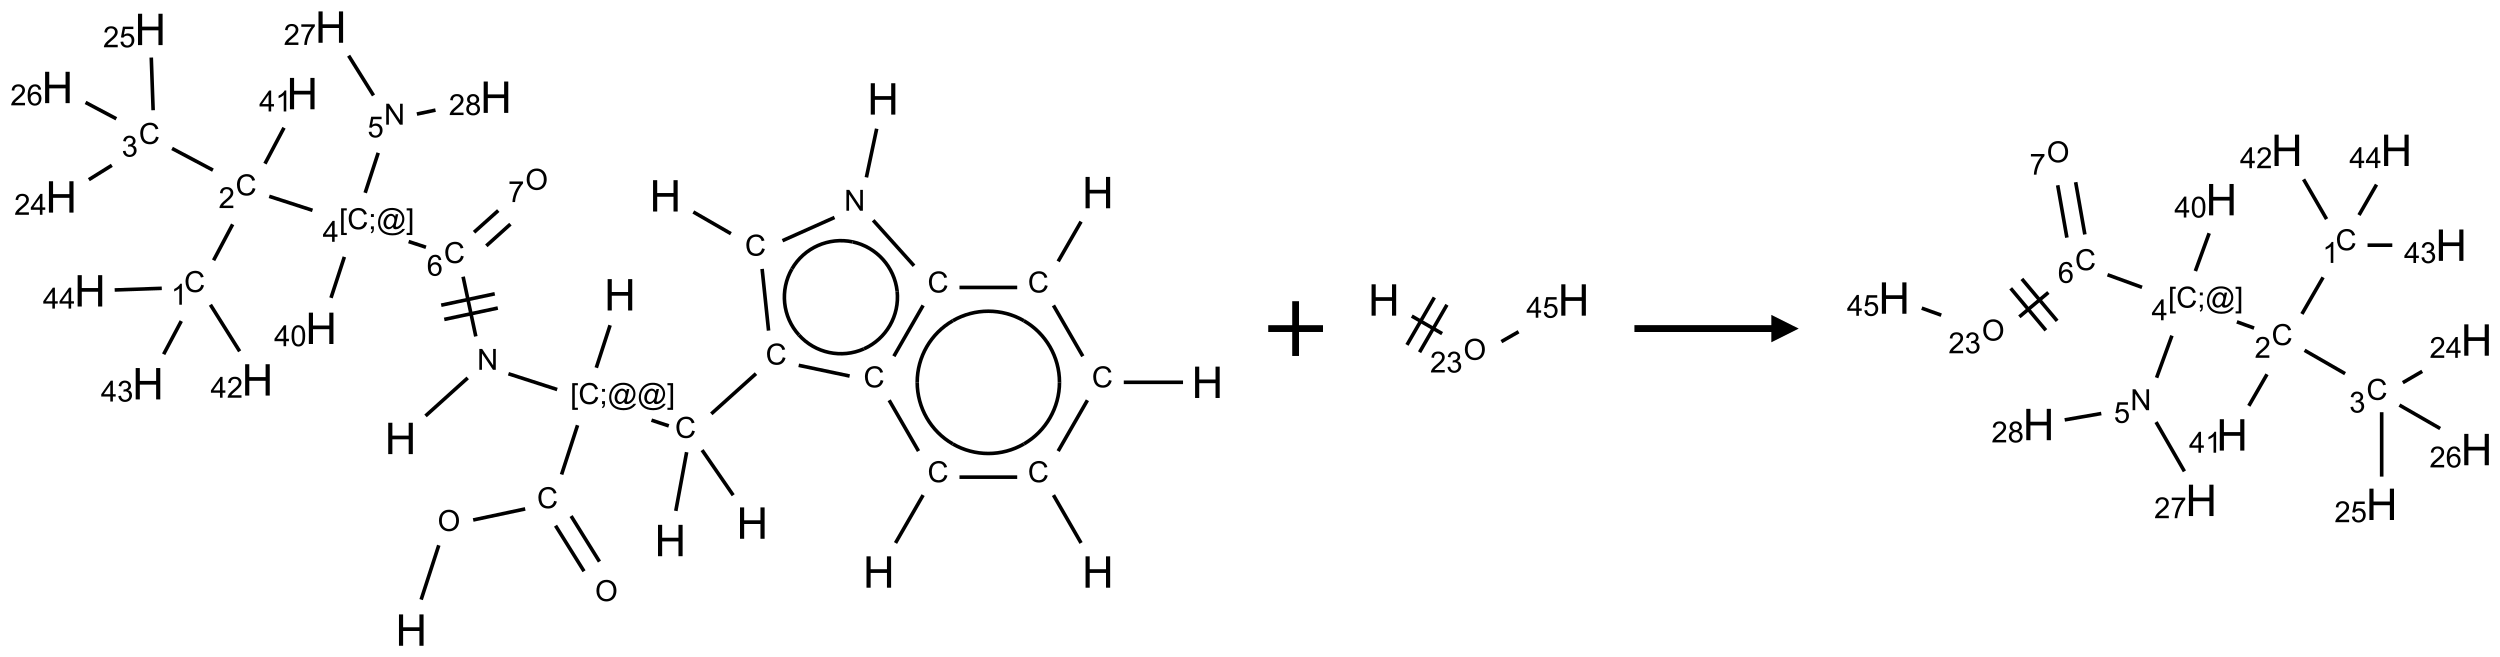 <?xml version="1.0" encoding="UTF-8"?>
<svg xmlns="http://www.w3.org/2000/svg" xmlns:xlink="http://www.w3.org/1999/xlink" width="913" height="240" viewBox="0 0 913 240">
<defs>
<g>
<g id="glyph-0-0">
<path d="M 2 0 L 2 -10 L 10 -10 L 10 0 Z M 2.25 -0.25 L 9.75 -0.25 L 9.75 -9.75 L 2.25 -9.75 Z M 2.25 -0.25 "/>
</g>
<g id="glyph-0-1">
<path d="M 1.281 0 L 1.281 -11.453 L 2.797 -11.453 L 2.797 -6.75 L 8.75 -6.75 L 8.75 -11.453 L 10.266 -11.453 L 10.266 0 L 8.75 0 L 8.75 -5.398 L 2.797 -5.398 L 2.797 0 Z M 1.281 0 "/>
</g>
<g id="glyph-1-0">
<path d="M 1.332 0 L 1.332 -6.668 L 6.668 -6.668 L 6.668 0 Z M 1.5 -0.168 L 6.5 -0.168 L 6.5 -6.5 L 1.5 -6.5 Z M 1.5 -0.168 "/>
</g>
<g id="glyph-1-1">
<path d="M 0.516 -3.719 C 0.516 -4.984 0.855 -5.977 1.535 -6.695 C 2.215 -7.414 3.094 -7.77 4.172 -7.77 C 4.875 -7.77 5.512 -7.602 6.078 -7.266 C 6.645 -6.93 7.074 -6.461 7.371 -5.855 C 7.668 -5.254 7.816 -4.57 7.816 -3.809 C 7.816 -3.035 7.66 -2.34 7.348 -1.73 C 7.035 -1.117 6.594 -0.656 6.02 -0.34 C 5.449 -0.027 4.828 0.129 4.168 0.129 C 3.449 0.129 2.805 -0.043 2.238 -0.391 C 1.672 -0.738 1.246 -1.211 0.953 -1.812 C 0.66 -2.414 0.516 -3.047 0.516 -3.719 Z M 1.559 -3.703 C 1.559 -2.781 1.805 -2.059 2.301 -1.527 C 2.793 -1 3.414 -0.734 4.16 -0.734 C 4.922 -0.734 5.547 -1 6.039 -1.535 C 6.531 -2.07 6.777 -2.828 6.777 -3.812 C 6.777 -4.434 6.672 -4.977 6.461 -5.441 C 6.25 -5.902 5.945 -6.262 5.539 -6.52 C 5.133 -6.773 4.68 -6.902 4.176 -6.902 C 3.461 -6.902 2.848 -6.656 2.332 -6.164 C 1.816 -5.672 1.559 -4.852 1.559 -3.703 Z M 1.559 -3.703 "/>
</g>
<g id="glyph-1-2">
<path d="M 6.27 -2.676 L 7.281 -2.422 C 7.07 -1.594 6.688 -0.961 6.137 -0.523 C 5.586 -0.086 4.914 0.129 4.121 0.129 C 3.297 0.129 2.629 -0.039 2.113 -0.371 C 1.598 -0.707 1.203 -1.191 0.934 -1.828 C 0.664 -2.465 0.531 -3.145 0.531 -3.875 C 0.531 -4.672 0.684 -5.363 0.988 -5.957 C 1.293 -6.547 1.723 -6.996 2.285 -7.305 C 2.844 -7.613 3.461 -7.766 4.137 -7.766 C 4.898 -7.766 5.543 -7.57 6.062 -7.184 C 6.582 -6.793 6.945 -6.246 7.152 -5.543 L 6.156 -5.309 C 5.98 -5.863 5.723 -6.266 5.387 -6.52 C 5.051 -6.773 4.625 -6.902 4.113 -6.902 C 3.527 -6.902 3.039 -6.762 2.645 -6.48 C 2.25 -6.199 1.973 -5.82 1.812 -5.348 C 1.652 -4.871 1.574 -4.383 1.574 -3.879 C 1.574 -3.23 1.668 -2.664 1.855 -2.18 C 2.047 -1.695 2.34 -1.332 2.738 -1.094 C 3.137 -0.855 3.57 -0.734 4.035 -0.734 C 4.602 -0.734 5.082 -0.898 5.473 -1.223 C 5.867 -1.551 6.133 -2.035 6.27 -2.676 Z M 6.27 -2.676 "/>
</g>
<g id="glyph-1-3">
<path d="M 0.723 2.121 L 0.723 -7.637 L 2.793 -7.637 L 2.793 -6.859 L 1.66 -6.859 L 1.66 1.344 L 2.793 1.344 L 2.793 2.121 Z M 0.723 2.121 "/>
</g>
<g id="glyph-1-4">
<path d="M 0.949 -4.465 L 0.949 -5.531 L 2.016 -5.531 L 2.016 -4.465 Z M 0.949 0 L 0.949 -1.066 L 2.016 -1.066 L 2.016 0 C 2.016 0.391 1.945 0.711 1.809 0.949 C 1.668 1.191 1.449 1.379 1.145 1.512 L 0.887 1.109 C 1.082 1.023 1.23 0.895 1.324 0.727 C 1.418 0.559 1.469 0.316 1.48 0 Z M 0.949 0 "/>
</g>
<g id="glyph-1-5">
<path d="M 6.047 -0.848 C 5.82 -0.59 5.57 -0.379 5.289 -0.223 C 5.008 -0.062 4.73 0.016 4.449 0.016 C 4.141 0.016 3.84 -0.074 3.547 -0.254 C 3.254 -0.434 3.02 -0.715 2.836 -1.09 C 2.652 -1.465 2.562 -1.875 2.562 -2.324 C 2.562 -2.875 2.703 -3.43 2.988 -3.98 C 3.27 -4.535 3.621 -4.953 4.043 -5.23 C 4.461 -5.508 4.871 -5.645 5.266 -5.645 C 5.566 -5.645 5.855 -5.566 6.129 -5.41 C 6.402 -5.25 6.641 -5.012 6.84 -4.688 L 7.016 -5.496 L 7.949 -5.496 L 7.199 -2 C 7.094 -1.516 7.043 -1.246 7.043 -1.191 C 7.043 -1.098 7.078 -1.02 7.148 -0.949 C 7.219 -0.883 7.305 -0.848 7.406 -0.848 C 7.59 -0.848 7.832 -0.953 8.129 -1.168 C 8.527 -1.445 8.84 -1.816 9.07 -2.285 C 9.301 -2.75 9.418 -3.234 9.418 -3.73 C 9.418 -4.309 9.27 -4.852 8.973 -5.355 C 8.676 -5.859 8.23 -6.262 7.645 -6.562 C 7.055 -6.863 6.406 -7.016 5.691 -7.016 C 4.879 -7.016 4.137 -6.824 3.465 -6.445 C 2.793 -6.066 2.273 -5.52 1.902 -4.809 C 1.535 -4.098 1.348 -3.34 1.348 -2.527 C 1.348 -1.676 1.535 -0.941 1.902 -0.328 C 2.273 0.285 2.809 0.742 3.508 1.035 C 4.207 1.328 4.984 1.473 5.832 1.473 C 6.742 1.473 7.504 1.32 8.121 1.016 C 8.734 0.711 9.195 0.34 9.5 -0.098 L 10.441 -0.098 C 10.266 0.266 9.961 0.637 9.531 1.016 C 9.102 1.395 8.59 1.695 7.996 1.914 C 7.402 2.133 6.688 2.246 5.848 2.246 C 5.078 2.246 4.367 2.145 3.715 1.949 C 3.066 1.75 2.512 1.453 2.051 1.055 C 1.594 0.656 1.25 0.199 1.016 -0.316 C 0.723 -0.973 0.578 -1.684 0.578 -2.441 C 0.578 -3.289 0.75 -4.098 1.098 -4.863 C 1.523 -5.805 2.125 -6.527 2.902 -7.027 C 3.684 -7.527 4.629 -7.777 5.738 -7.777 C 6.602 -7.777 7.375 -7.602 8.059 -7.246 C 8.746 -6.895 9.285 -6.371 9.684 -5.672 C 10.02 -5.07 10.188 -4.418 10.188 -3.715 C 10.188 -2.707 9.832 -1.812 9.125 -1.031 C 8.492 -0.328 7.801 0.02 7.051 0.02 C 6.812 0.02 6.617 -0.016 6.473 -0.09 C 6.324 -0.16 6.215 -0.266 6.145 -0.402 C 6.102 -0.488 6.066 -0.637 6.047 -0.848 Z M 3.527 -2.262 C 3.527 -1.785 3.641 -1.414 3.863 -1.152 C 4.09 -0.887 4.348 -0.754 4.641 -0.754 C 4.836 -0.754 5.039 -0.812 5.254 -0.93 C 5.469 -1.047 5.676 -1.219 5.871 -1.449 C 6.066 -1.676 6.23 -1.969 6.355 -2.32 C 6.48 -2.672 6.543 -3.027 6.543 -3.379 C 6.543 -3.852 6.426 -4.219 6.191 -4.48 C 5.957 -4.738 5.672 -4.871 5.332 -4.871 C 5.109 -4.871 4.902 -4.812 4.707 -4.699 C 4.512 -4.586 4.32 -4.406 4.137 -4.156 C 3.953 -3.906 3.805 -3.602 3.691 -3.246 C 3.582 -2.887 3.527 -2.559 3.527 -2.262 Z M 3.527 -2.262 "/>
</g>
<g id="glyph-1-6">
<path d="M 2.27 2.121 L 0.203 2.121 L 0.203 1.344 L 1.332 1.344 L 1.332 -6.859 L 0.203 -6.859 L 0.203 -7.637 L 2.27 -7.637 Z M 2.27 2.121 "/>
</g>
<g id="glyph-1-7">
<path d="M 0.812 0 L 0.812 -7.637 L 1.848 -7.637 L 5.859 -1.641 L 5.859 -7.637 L 6.828 -7.637 L 6.828 0 L 5.793 0 L 1.781 -6 L 1.781 0 Z M 0.812 0 "/>
</g>
<g id="glyph-1-8">
<path d="M 5.309 -5.766 L 4.375 -5.691 C 4.293 -6.059 4.172 -6.328 4.02 -6.496 C 3.766 -6.762 3.453 -6.895 3.082 -6.895 C 2.785 -6.895 2.523 -6.812 2.297 -6.645 C 2 -6.43 1.77 -6.117 1.598 -5.703 C 1.43 -5.289 1.34 -4.703 1.332 -3.938 C 1.559 -4.281 1.836 -4.535 2.16 -4.703 C 2.488 -4.871 2.828 -4.953 3.188 -4.953 C 3.812 -4.953 4.344 -4.723 4.785 -4.262 C 5.223 -3.801 5.441 -3.207 5.441 -2.48 C 5.441 -2 5.34 -1.555 5.133 -1.145 C 4.926 -0.73 4.641 -0.418 4.281 -0.199 C 3.922 0.02 3.512 0.129 3.051 0.129 C 2.27 0.129 1.633 -0.156 1.141 -0.73 C 0.648 -1.305 0.402 -2.254 0.402 -3.574 C 0.402 -5.051 0.672 -6.121 1.219 -6.793 C 1.695 -7.375 2.336 -7.668 3.141 -7.668 C 3.742 -7.668 4.234 -7.5 4.617 -7.16 C 5 -6.824 5.23 -6.359 5.309 -5.766 Z M 1.48 -2.473 C 1.48 -2.152 1.547 -1.844 1.684 -1.547 C 1.82 -1.25 2.016 -1.027 2.262 -0.871 C 2.508 -0.719 2.766 -0.641 3.035 -0.641 C 3.434 -0.641 3.773 -0.801 4.059 -1.121 C 4.344 -1.441 4.484 -1.875 4.484 -2.422 C 4.484 -2.949 4.344 -3.367 4.062 -3.668 C 3.781 -3.973 3.426 -4.125 3 -4.125 C 2.578 -4.125 2.219 -3.973 1.922 -3.668 C 1.625 -3.363 1.48 -2.969 1.48 -2.473 Z M 1.48 -2.473 "/>
</g>
<g id="glyph-1-9">
<path d="M 3.449 0 L 3.449 -1.828 L 0.137 -1.828 L 0.137 -2.688 L 3.621 -7.637 L 4.387 -7.637 L 4.387 -2.688 L 5.418 -2.688 L 5.418 -1.828 L 4.387 -1.828 L 4.387 0 Z M 3.449 -2.688 L 3.449 -6.129 L 1.059 -2.688 Z M 3.449 -2.688 "/>
</g>
<g id="glyph-1-10">
<path d="M 5.371 -0.902 L 5.371 0 L 0.324 0 C 0.316 -0.227 0.352 -0.441 0.434 -0.652 C 0.562 -0.996 0.766 -1.332 1.051 -1.668 C 1.332 -2 1.742 -2.387 2.277 -2.824 C 3.105 -3.504 3.668 -4.043 3.957 -4.441 C 4.25 -4.84 4.395 -5.215 4.395 -5.566 C 4.395 -5.938 4.262 -6.254 3.996 -6.508 C 3.73 -6.762 3.387 -6.891 2.957 -6.891 C 2.508 -6.891 2.145 -6.754 1.875 -6.484 C 1.605 -6.215 1.469 -5.84 1.465 -5.359 L 0.5 -5.457 C 0.566 -6.176 0.812 -6.727 1.246 -7.102 C 1.676 -7.477 2.254 -7.668 2.98 -7.668 C 3.711 -7.668 4.293 -7.465 4.719 -7.059 C 5.145 -6.652 5.359 -6.148 5.359 -5.547 C 5.359 -5.242 5.297 -4.941 5.172 -4.645 C 5.047 -4.352 4.84 -4.039 4.551 -3.715 C 4.262 -3.387 3.777 -2.938 3.105 -2.371 C 2.543 -1.898 2.18 -1.578 2.02 -1.41 C 1.859 -1.242 1.73 -1.07 1.625 -0.902 Z M 5.371 -0.902 "/>
</g>
<g id="glyph-1-11">
<path d="M 3.973 0 L 3.035 0 L 3.035 -5.973 C 2.809 -5.758 2.516 -5.543 2.148 -5.328 C 1.781 -5.113 1.453 -4.953 1.16 -4.844 L 1.16 -5.75 C 1.684 -5.996 2.145 -6.297 2.535 -6.645 C 2.93 -6.996 3.207 -7.336 3.371 -7.668 L 3.973 -7.668 Z M 3.973 0 "/>
</g>
<g id="glyph-1-12">
<path d="M 0.449 -2.016 L 1.387 -2.141 C 1.492 -1.609 1.676 -1.227 1.934 -0.992 C 2.191 -0.758 2.508 -0.641 2.879 -0.641 C 3.32 -0.641 3.695 -0.793 3.996 -1.098 C 4.301 -1.402 4.453 -1.781 4.453 -2.234 C 4.453 -2.664 4.312 -3.02 4.031 -3.301 C 3.75 -3.578 3.391 -3.719 2.957 -3.719 C 2.781 -3.719 2.562 -3.684 2.297 -3.613 L 2.402 -4.438 C 2.465 -4.43 2.516 -4.426 2.551 -4.426 C 2.949 -4.426 3.312 -4.531 3.629 -4.738 C 3.949 -4.949 4.109 -5.27 4.109 -5.703 C 4.109 -6.047 3.992 -6.332 3.762 -6.559 C 3.527 -6.785 3.227 -6.895 2.859 -6.895 C 2.496 -6.895 2.191 -6.781 1.949 -6.551 C 1.707 -6.324 1.547 -5.98 1.48 -5.52 L 0.543 -5.688 C 0.656 -6.316 0.918 -6.805 1.324 -7.148 C 1.73 -7.492 2.234 -7.668 2.84 -7.668 C 3.254 -7.668 3.641 -7.578 3.988 -7.398 C 4.34 -7.219 4.609 -6.977 4.793 -6.668 C 4.98 -6.359 5.074 -6.031 5.074 -5.684 C 5.074 -5.352 4.984 -5.051 4.809 -4.781 C 4.629 -4.512 4.367 -4.297 4.02 -4.137 C 4.473 -4.031 4.824 -3.816 5.074 -3.488 C 5.324 -3.16 5.449 -2.75 5.449 -2.254 C 5.449 -1.59 5.203 -1.023 4.719 -0.559 C 4.234 -0.098 3.617 0.137 2.875 0.137 C 2.203 0.137 1.648 -0.062 1.207 -0.465 C 0.762 -0.863 0.512 -1.379 0.449 -2.016 Z M 0.449 -2.016 "/>
</g>
<g id="glyph-1-13">
<path d="M 0.441 -2 L 1.426 -2.082 C 1.5 -1.605 1.668 -1.242 1.934 -1.004 C 2.199 -0.762 2.52 -0.641 2.895 -0.641 C 3.348 -0.641 3.73 -0.812 4.043 -1.152 C 4.355 -1.492 4.512 -1.941 4.512 -2.504 C 4.512 -3.039 4.359 -3.461 4.059 -3.77 C 3.758 -4.078 3.367 -4.234 2.879 -4.234 C 2.578 -4.234 2.305 -4.164 2.062 -4.027 C 1.82 -3.891 1.629 -3.715 1.488 -3.496 L 0.609 -3.609 L 1.348 -7.531 L 5.145 -7.531 L 5.145 -6.637 L 2.098 -6.637 L 1.688 -4.582 C 2.145 -4.902 2.625 -5.062 3.129 -5.062 C 3.797 -5.062 4.359 -4.832 4.816 -4.371 C 5.277 -3.91 5.504 -3.312 5.504 -2.59 C 5.504 -1.898 5.305 -1.301 4.902 -0.797 C 4.41 -0.18 3.742 0.129 2.895 0.129 C 2.199 0.129 1.633 -0.062 1.195 -0.453 C 0.758 -0.844 0.504 -1.359 0.441 -2 Z M 0.441 -2 "/>
</g>
<g id="glyph-1-14">
<path d="M 0.504 -6.637 L 0.504 -7.535 L 5.449 -7.535 L 5.449 -6.809 C 4.961 -6.289 4.48 -5.602 4.004 -4.746 C 3.527 -3.887 3.156 -3.004 2.895 -2.098 C 2.707 -1.461 2.59 -0.762 2.535 0 L 1.574 0 C 1.582 -0.602 1.703 -1.328 1.926 -2.176 C 2.152 -3.027 2.477 -3.848 2.898 -4.637 C 3.32 -5.426 3.77 -6.094 4.246 -6.637 Z M 0.504 -6.637 "/>
</g>
<g id="glyph-1-15">
<path d="M 1.887 -4.141 C 1.496 -4.281 1.207 -4.484 1.02 -4.75 C 0.832 -5.016 0.738 -5.328 0.738 -5.699 C 0.738 -6.254 0.938 -6.719 1.34 -7.098 C 1.738 -7.477 2.27 -7.668 2.934 -7.668 C 3.598 -7.668 4.137 -7.473 4.543 -7.086 C 4.949 -6.699 5.152 -6.227 5.152 -5.672 C 5.152 -5.316 5.059 -5.008 4.871 -4.746 C 4.688 -4.484 4.406 -4.281 4.027 -4.141 C 4.496 -3.988 4.852 -3.742 5.098 -3.402 C 5.34 -3.062 5.465 -2.656 5.465 -2.184 C 5.465 -1.531 5.234 -0.98 4.77 -0.535 C 4.309 -0.09 3.703 0.129 2.949 0.129 C 2.195 0.129 1.586 -0.094 1.125 -0.539 C 0.664 -0.984 0.434 -1.543 0.434 -2.207 C 0.434 -2.703 0.559 -3.121 0.809 -3.457 C 1.062 -3.793 1.422 -4.02 1.887 -4.141 Z M 1.699 -5.73 C 1.699 -5.367 1.812 -5.074 2.047 -4.844 C 2.281 -4.613 2.582 -4.5 2.953 -4.5 C 3.312 -4.5 3.609 -4.613 3.84 -4.84 C 4.07 -5.066 4.188 -5.348 4.188 -5.676 C 4.188 -6.02 4.07 -6.309 3.832 -6.543 C 3.594 -6.777 3.297 -6.895 2.941 -6.895 C 2.586 -6.895 2.289 -6.781 2.051 -6.551 C 1.816 -6.324 1.699 -6.047 1.699 -5.73 Z M 1.395 -2.203 C 1.395 -1.938 1.461 -1.676 1.586 -1.426 C 1.711 -1.176 1.902 -0.984 2.152 -0.848 C 2.402 -0.711 2.672 -0.641 2.957 -0.641 C 3.406 -0.641 3.777 -0.785 4.066 -1.074 C 4.359 -1.363 4.504 -1.727 4.504 -2.172 C 4.504 -2.625 4.355 -2.996 4.055 -3.293 C 3.754 -3.586 3.379 -3.734 2.926 -3.734 C 2.484 -3.734 2.121 -3.59 1.832 -3.297 C 1.543 -3.004 1.395 -2.641 1.395 -2.203 Z M 1.395 -2.203 "/>
</g>
<g id="glyph-1-16">
<path d="M 0.441 -3.766 C 0.441 -4.668 0.535 -5.395 0.723 -5.945 C 0.906 -6.496 1.184 -6.922 1.551 -7.219 C 1.918 -7.516 2.375 -7.668 2.934 -7.668 C 3.344 -7.668 3.703 -7.586 4.012 -7.418 C 4.32 -7.254 4.574 -7.016 4.777 -6.707 C 4.977 -6.395 5.137 -6.016 5.25 -5.57 C 5.363 -5.125 5.422 -4.523 5.422 -3.766 C 5.422 -2.871 5.328 -2.148 5.145 -1.598 C 4.961 -1.047 4.688 -0.621 4.32 -0.32 C 3.953 -0.02 3.492 0.129 2.934 0.129 C 2.195 0.129 1.617 -0.133 1.199 -0.66 C 0.695 -1.297 0.441 -2.332 0.441 -3.766 Z M 1.406 -3.766 C 1.406 -2.512 1.555 -1.68 1.848 -1.262 C 2.141 -0.848 2.5 -0.641 2.934 -0.641 C 3.363 -0.641 3.727 -0.848 4.02 -1.266 C 4.312 -1.684 4.457 -2.516 4.457 -3.766 C 4.457 -5.023 4.312 -5.859 4.02 -6.27 C 3.727 -6.684 3.359 -6.891 2.922 -6.891 C 2.492 -6.891 2.148 -6.707 1.891 -6.344 C 1.566 -5.879 1.406 -5.02 1.406 -3.766 Z M 1.406 -3.766 "/>
</g>
</g>
</defs>
<path fill="none" stroke-width="0.033" stroke-linecap="butt" stroke-linejoin="miter" stroke="rgb(0%, 0%, 0%)" stroke-opacity="1" stroke-miterlimit="10" d="M 3.321 5.227 L 3.482 4.731 " transform="matrix(40, 0, 0, 40, 20.963, 9.895)"/>
<path fill="none" stroke-width="0.033" stroke-linecap="butt" stroke-linejoin="miter" stroke="rgb(0%, 0%, 0%)" stroke-opacity="1" stroke-miterlimit="10" d="M 3.796 4.5 L 4.271 4.399 " transform="matrix(40, 0, 0, 40, 20.963, 9.895)"/>
<path fill="none" stroke-width="0.033" stroke-linecap="butt" stroke-linejoin="miter" stroke="rgb(0%, 0%, 0%)" stroke-opacity="1" stroke-miterlimit="10" d="M 4.548 4.552 L 4.808 4.968 " transform="matrix(40, 0, 0, 40, 20.963, 9.895)"/>
<path fill="none" stroke-width="0.033" stroke-linecap="butt" stroke-linejoin="miter" stroke="rgb(0%, 0%, 0%)" stroke-opacity="1" stroke-miterlimit="10" d="M 4.69 4.464 L 4.949 4.88 " transform="matrix(40, 0, 0, 40, 20.963, 9.895)"/>
<path fill="none" stroke-width="0.033" stroke-linecap="butt" stroke-linejoin="miter" stroke="rgb(0%, 0%, 0%)" stroke-opacity="1" stroke-miterlimit="10" d="M 4.603 4.085 L 4.749 3.635 " transform="matrix(40, 0, 0, 40, 20.963, 9.895)"/>
<path fill="none" stroke-width="0.033" stroke-linecap="butt" stroke-linejoin="miter" stroke="rgb(0%, 0%, 0%)" stroke-opacity="1" stroke-miterlimit="10" d="M 4.92 3.11 L 5.046 2.722 " transform="matrix(40, 0, 0, 40, 20.963, 9.895)"/>
<path fill="none" stroke-width="0.033" stroke-linecap="butt" stroke-linejoin="miter" stroke="rgb(0%, 0%, 0%)" stroke-opacity="1" stroke-miterlimit="10" d="M 4.563 3.309 L 4.118 3.165 " transform="matrix(40, 0, 0, 40, 20.963, 9.895)"/>
<path fill="none" stroke-width="0.033" stroke-linecap="butt" stroke-linejoin="miter" stroke="rgb(0%, 0%, 0%)" stroke-opacity="1" stroke-miterlimit="10" d="M 3.746 3.203 L 3.361 3.55 " transform="matrix(40, 0, 0, 40, 20.963, 9.895)"/>
<path fill="none" stroke-width="0.033" stroke-linecap="butt" stroke-linejoin="miter" stroke="rgb(0%, 0%, 0%)" stroke-opacity="1" stroke-miterlimit="10" d="M 3.82 2.824 L 3.704 2.279 " transform="matrix(40, 0, 0, 40, 20.963, 9.895)"/>
<path fill="none" stroke-width="0.033" stroke-linecap="butt" stroke-linejoin="miter" stroke="rgb(0%, 0%, 0%)" stroke-opacity="1" stroke-miterlimit="10" d="M 3.993 2.435 L 3.504 2.539 " transform="matrix(40, 0, 0, 40, 20.963, 9.895)"/>
<path fill="none" stroke-width="0.033" stroke-linecap="butt" stroke-linejoin="miter" stroke="rgb(0%, 0%, 0%)" stroke-opacity="1" stroke-miterlimit="10" d="M 4.021 2.565 L 3.532 2.669 " transform="matrix(40, 0, 0, 40, 20.963, 9.895)"/>
<path fill="none" stroke-width="0.033" stroke-linecap="butt" stroke-linejoin="miter" stroke="rgb(0%, 0%, 0%)" stroke-opacity="1" stroke-miterlimit="10" d="M 3.365 2.01 L 3.207 1.958 " transform="matrix(40, 0, 0, 40, 20.963, 9.895)"/>
<path fill="none" stroke-width="0.033" stroke-linecap="butt" stroke-linejoin="miter" stroke="rgb(0%, 0%, 0%)" stroke-opacity="1" stroke-miterlimit="10" d="M 2.329 1.673 L 1.934 1.545 " transform="matrix(40, 0, 0, 40, 20.963, 9.895)"/>
<path fill="none" stroke-width="0.033" stroke-linecap="butt" stroke-linejoin="miter" stroke="rgb(0%, 0%, 0%)" stroke-opacity="1" stroke-miterlimit="10" d="M 1.6 1.801 L 1.426 2.129 " transform="matrix(40, 0, 0, 40, 20.963, 9.895)"/>
<path fill="none" stroke-width="0.033" stroke-linecap="butt" stroke-linejoin="miter" stroke="rgb(0%, 0%, 0%)" stroke-opacity="1" stroke-miterlimit="10" d="M 1.397 2.535 L 1.664 2.96 " transform="matrix(40, 0, 0, 40, 20.963, 9.895)"/>
<path fill="none" stroke-width="0.033" stroke-linecap="butt" stroke-linejoin="miter" stroke="rgb(0%, 0%, 0%)" stroke-opacity="1" stroke-miterlimit="10" d="M 1.131 2.684 L 0.97 2.987 " transform="matrix(40, 0, 0, 40, 20.963, 9.895)"/>
<path fill="none" stroke-width="0.033" stroke-linecap="butt" stroke-linejoin="miter" stroke="rgb(0%, 0%, 0%)" stroke-opacity="1" stroke-miterlimit="10" d="M 0.953 2.385 L 0.523 2.4 " transform="matrix(40, 0, 0, 40, 20.963, 9.895)"/>
<path fill="none" stroke-width="0.033" stroke-linecap="butt" stroke-linejoin="miter" stroke="rgb(0%, 0%, 0%)" stroke-opacity="1" stroke-miterlimit="10" d="M 1.42 1.306 L 1.047 1.108 " transform="matrix(40, 0, 0, 40, 20.963, 9.895)"/>
<path fill="none" stroke-width="0.033" stroke-linecap="butt" stroke-linejoin="miter" stroke="rgb(0%, 0%, 0%)" stroke-opacity="1" stroke-miterlimit="10" d="M 0.497 1.262 L 0.287 1.393 " transform="matrix(40, 0, 0, 40, 20.963, 9.895)"/>
<path fill="none" stroke-width="0.033" stroke-linecap="butt" stroke-linejoin="miter" stroke="rgb(0%, 0%, 0%)" stroke-opacity="1" stroke-miterlimit="10" d="M 0.874 0.759 L 0.857 0.278 " transform="matrix(40, 0, 0, 40, 20.963, 9.895)"/>
<path fill="none" stroke-width="0.033" stroke-linecap="butt" stroke-linejoin="miter" stroke="rgb(0%, 0%, 0%)" stroke-opacity="1" stroke-miterlimit="10" d="M 0.538 0.837 L 0.257 0.688 " transform="matrix(40, 0, 0, 40, 20.963, 9.895)"/>
<path fill="none" stroke-width="0.033" stroke-linecap="butt" stroke-linejoin="miter" stroke="rgb(0%, 0%, 0%)" stroke-opacity="1" stroke-miterlimit="10" d="M 1.895 1.247 L 2.069 0.919 " transform="matrix(40, 0, 0, 40, 20.963, 9.895)"/>
<path fill="none" stroke-width="0.033" stroke-linecap="butt" stroke-linejoin="miter" stroke="rgb(0%, 0%, 0%)" stroke-opacity="1" stroke-miterlimit="10" d="M 2.81 1.513 L 2.929 1.148 " transform="matrix(40, 0, 0, 40, 20.963, 9.895)"/>
<path fill="none" stroke-width="0.033" stroke-linecap="butt" stroke-linejoin="miter" stroke="rgb(0%, 0%, 0%)" stroke-opacity="1" stroke-miterlimit="10" d="M 2.886 0.624 L 2.659 0.261 " transform="matrix(40, 0, 0, 40, 20.963, 9.895)"/>
<path fill="none" stroke-width="0.033" stroke-linecap="butt" stroke-linejoin="miter" stroke="rgb(0%, 0%, 0%)" stroke-opacity="1" stroke-miterlimit="10" d="M 3.282 0.794 L 3.452 0.758 " transform="matrix(40, 0, 0, 40, 20.963, 9.895)"/>
<path fill="none" stroke-width="0.033" stroke-linecap="butt" stroke-linejoin="miter" stroke="rgb(0%, 0%, 0%)" stroke-opacity="1" stroke-miterlimit="10" d="M 2.62 2.098 L 2.498 2.472 " transform="matrix(40, 0, 0, 40, 20.963, 9.895)"/>
<path fill="none" stroke-width="0.033" stroke-linecap="butt" stroke-linejoin="miter" stroke="rgb(0%, 0%, 0%)" stroke-opacity="1" stroke-miterlimit="10" d="M 3.916 1.997 L 4.136 1.799 " transform="matrix(40, 0, 0, 40, 20.963, 9.895)"/>
<path fill="none" stroke-width="0.033" stroke-linecap="butt" stroke-linejoin="miter" stroke="rgb(0%, 0%, 0%)" stroke-opacity="1" stroke-miterlimit="10" d="M 3.804 1.873 L 4.025 1.675 " transform="matrix(40, 0, 0, 40, 20.963, 9.895)"/>
<path fill="none" stroke-width="0.033" stroke-linecap="butt" stroke-linejoin="miter" stroke="rgb(0%, 0%, 0%)" stroke-opacity="1" stroke-miterlimit="10" d="M 5.424 3.589 L 5.582 3.641 " transform="matrix(40, 0, 0, 40, 20.963, 9.895)"/>
<path fill="none" stroke-width="0.033" stroke-linecap="butt" stroke-linejoin="miter" stroke="rgb(0%, 0%, 0%)" stroke-opacity="1" stroke-miterlimit="10" d="M 5.745 3.881 L 5.646 4.417 " transform="matrix(40, 0, 0, 40, 20.963, 9.895)"/>
<path fill="none" stroke-width="0.033" stroke-linecap="butt" stroke-linejoin="miter" stroke="rgb(0%, 0%, 0%)" stroke-opacity="1" stroke-miterlimit="10" d="M 5.886 3.862 L 6.17 4.274 " transform="matrix(40, 0, 0, 40, 20.963, 9.895)"/>
<path fill="none" stroke-width="0.033" stroke-linecap="butt" stroke-linejoin="miter" stroke="rgb(0%, 0%, 0%)" stroke-opacity="1" stroke-miterlimit="10" d="M 5.97 3.531 L 6.378 3.164 " transform="matrix(40, 0, 0, 40, 20.963, 9.895)"/>
<path fill="none" stroke-width="0.033" stroke-linecap="butt" stroke-linejoin="miter" stroke="rgb(0%, 0%, 0%)" stroke-opacity="1" stroke-miterlimit="10" d="M 6.493 2.771 L 6.434 2.208 " transform="matrix(40, 0, 0, 40, 20.963, 9.895)"/>
<path fill="none" stroke-width="0.033" stroke-linecap="butt" stroke-linejoin="miter" stroke="rgb(0%, 0%, 0%)" stroke-opacity="1" stroke-miterlimit="10" d="M 6.149 1.886 L 5.806 1.688 " transform="matrix(40, 0, 0, 40, 20.963, 9.895)"/>
<path fill="none" stroke-width="0.033" stroke-linecap="butt" stroke-linejoin="miter" stroke="rgb(0%, 0%, 0%)" stroke-opacity="1" stroke-miterlimit="10" d="M 6.62 1.95 L 7.095 1.738 " transform="matrix(40, 0, 0, 40, 20.963, 9.895)"/>
<path fill="none" stroke-width="0.033" stroke-linecap="butt" stroke-linejoin="miter" stroke="rgb(0%, 0%, 0%)" stroke-opacity="1" stroke-miterlimit="10" d="M 7.386 1.372 L 7.48 0.928 " transform="matrix(40, 0, 0, 40, 20.963, 9.895)"/>
<path fill="none" stroke-width="0.033" stroke-linecap="butt" stroke-linejoin="miter" stroke="rgb(0%, 0%, 0%)" stroke-opacity="1" stroke-miterlimit="10" d="M 7.448 1.764 L 7.821 2.179 " transform="matrix(40, 0, 0, 40, 20.963, 9.895)"/>
<path fill="none" stroke-width="0.033" stroke-linecap="butt" stroke-linejoin="miter" stroke="rgb(0%, 0%, 0%)" stroke-opacity="1" stroke-miterlimit="10" d="M 8.236 2.377 L 8.763 2.377 " transform="matrix(40, 0, 0, 40, 20.963, 9.895)"/>
<path fill="none" stroke-width="0.033" stroke-linecap="butt" stroke-linejoin="miter" stroke="rgb(0%, 0%, 0%)" stroke-opacity="1" stroke-miterlimit="10" d="M 9.137 2.139 L 9.346 1.776 " transform="matrix(40, 0, 0, 40, 20.963, 9.895)"/>
<path fill="none" stroke-width="0.033" stroke-linecap="butt" stroke-linejoin="miter" stroke="rgb(0%, 0%, 0%)" stroke-opacity="1" stroke-miterlimit="10" d="M 9.094 2.541 L 9.362 3.005 " transform="matrix(40, 0, 0, 40, 20.963, 9.895)"/>
<path fill="none" stroke-width="0.033" stroke-linecap="butt" stroke-linejoin="miter" stroke="rgb(0%, 0%, 0%)" stroke-opacity="1" stroke-miterlimit="10" d="M 9.736 3.243 L 10.277 3.243 " transform="matrix(40, 0, 0, 40, 20.963, 9.895)"/>
<path fill="none" stroke-width="0.033" stroke-linecap="butt" stroke-linejoin="miter" stroke="rgb(0%, 0%, 0%)" stroke-opacity="1" stroke-miterlimit="10" d="M 9.404 3.407 L 9.137 3.871 " transform="matrix(40, 0, 0, 40, 20.963, 9.895)"/>
<path fill="none" stroke-width="0.033" stroke-linecap="butt" stroke-linejoin="miter" stroke="rgb(0%, 0%, 0%)" stroke-opacity="1" stroke-miterlimit="10" d="M 9.094 4.273 L 9.346 4.71 " transform="matrix(40, 0, 0, 40, 20.963, 9.895)"/>
<path fill="none" stroke-width="0.033" stroke-linecap="butt" stroke-linejoin="miter" stroke="rgb(0%, 0%, 0%)" stroke-opacity="1" stroke-miterlimit="10" d="M 8.763 4.109 L 8.236 4.109 " transform="matrix(40, 0, 0, 40, 20.963, 9.895)"/>
<path fill="none" stroke-width="0.033" stroke-linecap="butt" stroke-linejoin="miter" stroke="rgb(0%, 0%, 0%)" stroke-opacity="1" stroke-miterlimit="10" d="M 7.904 4.273 L 7.652 4.71 " transform="matrix(40, 0, 0, 40, 20.963, 9.895)"/>
<path fill="none" stroke-width="0.033" stroke-linecap="butt" stroke-linejoin="miter" stroke="rgb(0%, 0%, 0%)" stroke-opacity="1" stroke-miterlimit="10" d="M 7.862 3.871 L 7.594 3.407 " transform="matrix(40, 0, 0, 40, 20.963, 9.895)"/>
<path fill="none" stroke-width="0.033" stroke-linecap="butt" stroke-linejoin="miter" stroke="rgb(0%, 0%, 0%)" stroke-opacity="1" stroke-miterlimit="10" d="M 7.233 3.186 L 6.768 3.088 " transform="matrix(40, 0, 0, 40, 20.963, 9.895)"/>
<path fill="none" stroke-width="0.033" stroke-linecap="butt" stroke-linejoin="miter" stroke="rgb(0%, 0%, 0%)" stroke-opacity="1" stroke-miterlimit="10" d="M 7.637 3.005 L 7.904 2.541 " transform="matrix(40, 0, 0, 40, 20.963, 9.895)"/>
<path fill="none" stroke-width="0.033" stroke-linecap="butt" stroke-linejoin="miter" stroke="rgb(0%, 0%, 0%)" stroke-opacity="1" stroke-miterlimit="10" d="M 6.77 2.811 C 6.62 2.645 6.595 2.402 6.706 2.208 " transform="matrix(40, 0, 0, 40, 20.963, 9.895)"/>
<path fill="none" stroke-width="0.033" stroke-linecap="butt" stroke-linejoin="miter" stroke="rgb(0%, 0%, 0%)" stroke-opacity="1" stroke-miterlimit="10" d="M 7.363 2.938 C 7.159 3.028 6.919 2.978 6.77 2.811 " transform="matrix(40, 0, 0, 40, 20.963, 9.895)"/>
<path fill="none" stroke-width="0.033" stroke-linecap="butt" stroke-linejoin="miter" stroke="rgb(0%, 0%, 0%)" stroke-opacity="1" stroke-miterlimit="10" d="M 7.667 2.412 C 7.69 2.634 7.568 2.847 7.363 2.938 " transform="matrix(40, 0, 0, 40, 20.963, 9.895)"/>
<path fill="none" stroke-width="0.033" stroke-linecap="butt" stroke-linejoin="miter" stroke="rgb(0%, 0%, 0%)" stroke-opacity="1" stroke-miterlimit="10" d="M 7.261 1.961 C 7.479 2.008 7.643 2.19 7.667 2.412 " transform="matrix(40, 0, 0, 40, 20.963, 9.895)"/>
<path fill="none" stroke-width="0.033" stroke-linecap="butt" stroke-linejoin="miter" stroke="rgb(0%, 0%, 0%)" stroke-opacity="1" stroke-miterlimit="10" d="M 6.706 2.208 C 6.818 2.014 7.042 1.915 7.261 1.961 " transform="matrix(40, 0, 0, 40, 20.963, 9.895)"/>
<path fill="none" stroke-width="0.033" stroke-linecap="butt" stroke-linejoin="miter" stroke="rgb(0%, 0%, 0%)" stroke-opacity="1" stroke-miterlimit="10" d="M 8.175 2.681 C 8.376 2.565 8.623 2.565 8.824 2.681 " transform="matrix(40, 0, 0, 40, 20.963, 9.895)"/>
<path fill="none" stroke-width="0.033" stroke-linecap="butt" stroke-linejoin="miter" stroke="rgb(0%, 0%, 0%)" stroke-opacity="1" stroke-miterlimit="10" d="M 7.85 3.243 C 7.85 3.011 7.974 2.797 8.175 2.681 " transform="matrix(40, 0, 0, 40, 20.963, 9.895)"/>
<path fill="none" stroke-width="0.033" stroke-linecap="butt" stroke-linejoin="miter" stroke="rgb(0%, 0%, 0%)" stroke-opacity="1" stroke-miterlimit="10" d="M 8.175 3.806 C 7.974 3.69 7.85 3.475 7.85 3.243 " transform="matrix(40, 0, 0, 40, 20.963, 9.895)"/>
<path fill="none" stroke-width="0.033" stroke-linecap="butt" stroke-linejoin="miter" stroke="rgb(0%, 0%, 0%)" stroke-opacity="1" stroke-miterlimit="10" d="M 8.824 3.806 C 8.623 3.922 8.376 3.922 8.175 3.806 " transform="matrix(40, 0, 0, 40, 20.963, 9.895)"/>
<path fill="none" stroke-width="0.033" stroke-linecap="butt" stroke-linejoin="miter" stroke="rgb(0%, 0%, 0%)" stroke-opacity="1" stroke-miterlimit="10" d="M 9.149 3.243 C 9.149 3.475 9.025 3.69 8.824 3.806 " transform="matrix(40, 0, 0, 40, 20.963, 9.895)"/>
<path fill="none" stroke-width="0.033" stroke-linecap="butt" stroke-linejoin="miter" stroke="rgb(0%, 0%, 0%)" stroke-opacity="1" stroke-miterlimit="10" d="M 8.824 2.681 C 9.025 2.797 9.149 3.011 9.149 3.243 " transform="matrix(40, 0, 0, 40, 20.963, 9.895)"/>
<g fill="rgb(0%, 0%, 0%)" fill-opacity="1">
<use xlink:href="#glyph-0-1" x="144.422" y="235.836"/>
</g>
<g fill="rgb(0%, 0%, 0%)" fill-opacity="1">
<use xlink:href="#glyph-1-1" x="159.801" y="193.914"/>
</g>
<g fill="rgb(0%, 0%, 0%)" fill-opacity="1">
<use xlink:href="#glyph-1-2" x="196.09" y="185.594"/>
</g>
<g fill="rgb(0%, 0%, 0%)" fill-opacity="1">
<use xlink:href="#glyph-1-1" x="217.301" y="219.52"/>
</g>
<g fill="rgb(0%, 0%, 0%)" fill-opacity="1">
<use xlink:href="#glyph-1-3" x="208.254" y="147.559"/>
<use xlink:href="#glyph-1-2" x="211.217" y="147.559"/>
<use xlink:href="#glyph-1-4" x="218.921" y="147.559"/>
<use xlink:href="#glyph-1-5" x="221.884" y="147.559"/>
<use xlink:href="#glyph-1-5" x="232.712" y="147.559"/>
<use xlink:href="#glyph-1-6" x="243.54" y="147.559"/>
</g>
<g fill="rgb(0%, 0%, 0%)" fill-opacity="1">
<use xlink:href="#glyph-0-1" x="220.629" y="113.391"/>
</g>
<g fill="rgb(0%, 0%, 0%)" fill-opacity="1">
<use xlink:href="#glyph-1-7" x="174.234" y="135.059"/>
</g>
<g fill="rgb(0%, 0%, 0%)" fill-opacity="1">
<use xlink:href="#glyph-0-1" x="140.5" y="165.84"/>
</g>
<g fill="rgb(0%, 0%, 0%)" fill-opacity="1">
<use xlink:href="#glyph-1-2" x="162.09" y="96.062"/>
</g>
<g fill="rgb(0%, 0%, 0%)" fill-opacity="1">
<use xlink:href="#glyph-1-8" x="155.844" y="100.699"/>
</g>
<g fill="rgb(0%, 0%, 0%)" fill-opacity="1">
<use xlink:href="#glyph-1-3" x="123.852" y="83.711"/>
<use xlink:href="#glyph-1-2" x="126.815" y="83.711"/>
<use xlink:href="#glyph-1-4" x="134.518" y="83.711"/>
<use xlink:href="#glyph-1-5" x="137.482" y="83.711"/>
<use xlink:href="#glyph-1-6" x="148.31" y="83.711"/>
</g>
<g fill="rgb(0%, 0%, 0%)" fill-opacity="1">
<use xlink:href="#glyph-1-9" x="117.828" y="88.309"/>
</g>
<g fill="rgb(0%, 0%, 0%)" fill-opacity="1">
<use xlink:href="#glyph-1-2" x="86.008" y="71.344"/>
</g>
<g fill="rgb(0%, 0%, 0%)" fill-opacity="1">
<use xlink:href="#glyph-1-10" x="79.836" y="75.98"/>
</g>
<g fill="rgb(0%, 0%, 0%)" fill-opacity="1">
<use xlink:href="#glyph-1-2" x="67.227" y="106.66"/>
</g>
<g fill="rgb(0%, 0%, 0%)" fill-opacity="1">
<use xlink:href="#glyph-1-11" x="62.449" y="111.297"/>
</g>
<g fill="rgb(0%, 0%, 0%)" fill-opacity="1">
<use xlink:href="#glyph-0-1" x="88.246" y="144.465"/>
</g>
<g fill="rgb(0%, 0%, 0%)" fill-opacity="1">
<use xlink:href="#glyph-1-9" x="76.891" y="145.258"/>
<use xlink:href="#glyph-1-10" x="82.823" y="145.258"/>
</g>
<g fill="rgb(0%, 0%, 0%)" fill-opacity="1">
<use xlink:href="#glyph-0-1" x="48.27" y="145.863"/>
</g>
<g fill="rgb(0%, 0%, 0%)" fill-opacity="1">
<use xlink:href="#glyph-1-9" x="36.836" y="146.652"/>
<use xlink:href="#glyph-1-12" x="42.768" y="146.652"/>
</g>
<g fill="rgb(0%, 0%, 0%)" fill-opacity="1">
<use xlink:href="#glyph-0-1" x="27.07" y="111.941"/>
</g>
<g fill="rgb(0%, 0%, 0%)" fill-opacity="1">
<use xlink:href="#glyph-1-9" x="15.668" y="112.699"/>
<use xlink:href="#glyph-1-9" x="21.6" y="112.699"/>
</g>
<g fill="rgb(0%, 0%, 0%)" fill-opacity="1">
<use xlink:href="#glyph-1-2" x="50.688" y="52.562"/>
</g>
<g fill="rgb(0%, 0%, 0%)" fill-opacity="1">
<use xlink:href="#glyph-1-12" x="44.438" y="57.199"/>
</g>
<g fill="rgb(0%, 0%, 0%)" fill-opacity="1">
<use xlink:href="#glyph-0-1" x="16.586" y="77.645"/>
</g>
<g fill="rgb(0%, 0%, 0%)" fill-opacity="1">
<use xlink:href="#glyph-1-10" x="5.184" y="78.438"/>
<use xlink:href="#glyph-1-9" x="11.116" y="78.438"/>
</g>
<g fill="rgb(0%, 0%, 0%)" fill-opacity="1">
<use xlink:href="#glyph-0-1" x="49.113" y="16.473"/>
</g>
<g fill="rgb(0%, 0%, 0%)" fill-opacity="1">
<use xlink:href="#glyph-1-10" x="37.621" y="17.262"/>
<use xlink:href="#glyph-1-13" x="43.553" y="17.262"/>
</g>
<g fill="rgb(0%, 0%, 0%)" fill-opacity="1">
<use xlink:href="#glyph-0-1" x="15.191" y="37.668"/>
</g>
<g fill="rgb(0%, 0%, 0%)" fill-opacity="1">
<use xlink:href="#glyph-1-10" x="3.762" y="38.461"/>
<use xlink:href="#glyph-1-8" x="9.694" y="38.461"/>
</g>
<g fill="rgb(0%, 0%, 0%)" fill-opacity="1">
<use xlink:href="#glyph-0-1" x="104.605" y="39.906"/>
</g>
<g fill="rgb(0%, 0%, 0%)" fill-opacity="1">
<use xlink:href="#glyph-1-9" x="94.645" y="40.699"/>
<use xlink:href="#glyph-1-11" x="100.577" y="40.699"/>
</g>
<g fill="rgb(0%, 0%, 0%)" fill-opacity="1">
<use xlink:href="#glyph-1-7" x="140.238" y="45.527"/>
</g>
<g fill="rgb(0%, 0%, 0%)" fill-opacity="1">
<use xlink:href="#glyph-1-13" x="134.207" y="50.164"/>
</g>
<g fill="rgb(0%, 0%, 0%)" fill-opacity="1">
<use xlink:href="#glyph-0-1" x="115.031" y="15.621"/>
</g>
<g fill="rgb(0%, 0%, 0%)" fill-opacity="1">
<use xlink:href="#glyph-1-10" x="103.602" y="16.414"/>
<use xlink:href="#glyph-1-14" x="109.534" y="16.414"/>
</g>
<g fill="rgb(0%, 0%, 0%)" fill-opacity="1">
<use xlink:href="#glyph-0-1" x="175.355" y="41.227"/>
</g>
<g fill="rgb(0%, 0%, 0%)" fill-opacity="1">
<use xlink:href="#glyph-1-10" x="163.906" y="42.02"/>
<use xlink:href="#glyph-1-15" x="169.839" y="42.02"/>
</g>
<g fill="rgb(0%, 0%, 0%)" fill-opacity="1">
<use xlink:href="#glyph-0-1" x="111.508" y="125.629"/>
</g>
<g fill="rgb(0%, 0%, 0%)" fill-opacity="1">
<use xlink:href="#glyph-1-9" x="100.102" y="126.422"/>
<use xlink:href="#glyph-1-16" x="106.034" y="126.422"/>
</g>
<g fill="rgb(0%, 0%, 0%)" fill-opacity="1">
<use xlink:href="#glyph-1-1" x="191.832" y="69.305"/>
</g>
<g fill="rgb(0%, 0%, 0%)" fill-opacity="1">
<use xlink:href="#glyph-1-14" x="185.562" y="73.805"/>
</g>
<g fill="rgb(0%, 0%, 0%)" fill-opacity="1">
<use xlink:href="#glyph-1-2" x="246.492" y="159.91"/>
</g>
<g fill="rgb(0%, 0%, 0%)" fill-opacity="1">
<use xlink:href="#glyph-0-1" x="239.023" y="203.125"/>
</g>
<g fill="rgb(0%, 0%, 0%)" fill-opacity="1">
<use xlink:href="#glyph-0-1" x="268.969" y="196.758"/>
</g>
<g fill="rgb(0%, 0%, 0%)" fill-opacity="1">
<use xlink:href="#glyph-1-2" x="279.594" y="133.145"/>
</g>
<g fill="rgb(0%, 0%, 0%)" fill-opacity="1">
<use xlink:href="#glyph-1-2" x="272.035" y="93.367"/>
</g>
<g fill="rgb(0%, 0%, 0%)" fill-opacity="1">
<use xlink:href="#glyph-0-1" x="237.215" y="77.25"/>
</g>
<g fill="rgb(0%, 0%, 0%)" fill-opacity="1">
<use xlink:href="#glyph-1-7" x="308.297" y="76.965"/>
</g>
<g fill="rgb(0%, 0%, 0%)" fill-opacity="1">
<use xlink:href="#glyph-0-1" x="316.715" y="41.852"/>
</g>
<g fill="rgb(0%, 0%, 0%)" fill-opacity="1">
<use xlink:href="#glyph-1-2" x="338.719" y="106.82"/>
</g>
<g fill="rgb(0%, 0%, 0%)" fill-opacity="1">
<use xlink:href="#glyph-1-2" x="375.344" y="106.82"/>
</g>
<g fill="rgb(0%, 0%, 0%)" fill-opacity="1">
<use xlink:href="#glyph-0-1" x="395.164" y="76.062"/>
</g>
<g fill="rgb(0%, 0%, 0%)" fill-opacity="1">
<use xlink:href="#glyph-1-2" x="398.719" y="141.461"/>
</g>
<g fill="rgb(0%, 0%, 0%)" fill-opacity="1">
<use xlink:href="#glyph-0-1" x="435.164" y="145.344"/>
</g>
<g fill="rgb(0%, 0%, 0%)" fill-opacity="1">
<use xlink:href="#glyph-1-2" x="375.344" y="176.105"/>
</g>
<g fill="rgb(0%, 0%, 0%)" fill-opacity="1">
<use xlink:href="#glyph-0-1" x="395.164" y="214.629"/>
</g>
<g fill="rgb(0%, 0%, 0%)" fill-opacity="1">
<use xlink:href="#glyph-1-2" x="338.719" y="176.105"/>
</g>
<g fill="rgb(0%, 0%, 0%)" fill-opacity="1">
<use xlink:href="#glyph-0-1" x="315.164" y="214.629"/>
</g>
<g fill="rgb(0%, 0%, 0%)" fill-opacity="1">
<use xlink:href="#glyph-1-2" x="315.344" y="141.461"/>
</g>
<path fill="none" stroke-width="0.062" stroke-linecap="butt" stroke-linejoin="miter" stroke="rgb(0%, 0%, 0%)" stroke-opacity="1" stroke-miterlimit="10" d="M 0 0 L 0.5 0 M 0.25 -0.25 L 0.25 0.25 " transform="matrix(40, 0, 0, 40, 463.158, 120)"/>
<path fill="none" stroke-width="0.033" stroke-linecap="butt" stroke-linejoin="miter" stroke="rgb(0%, 0%, 0%)" stroke-opacity="1" stroke-miterlimit="10" d="M 0.255 0.147 L 0.532 0.307 " transform="matrix(40, 0, 0, 40, 505.385, 109.555)"/>
<path fill="none" stroke-width="0.033" stroke-linecap="butt" stroke-linejoin="miter" stroke="rgb(0%, 0%, 0%)" stroke-opacity="1" stroke-miterlimit="10" d="M 0.326 0.477 L 0.576 0.044 " transform="matrix(40, 0, 0, 40, 505.385, 109.555)"/>
<path fill="none" stroke-width="0.033" stroke-linecap="butt" stroke-linejoin="miter" stroke="rgb(0%, 0%, 0%)" stroke-opacity="1" stroke-miterlimit="10" d="M 0.211 0.41 L 0.461 -0.023 " transform="matrix(40, 0, 0, 40, 505.385, 109.555)"/>
<path fill="none" stroke-width="0.033" stroke-linecap="butt" stroke-linejoin="miter" stroke="rgb(0%, 0%, 0%)" stroke-opacity="1" stroke-miterlimit="10" d="M 1.073 0.38 L 1.23 0.29 " transform="matrix(40, 0, 0, 40, 505.385, 109.555)"/>
<g fill="rgb(0%, 0%, 0%)" fill-opacity="1">
<use xlink:href="#glyph-0-1" x="499.613" y="115.281"/>
</g>
<g fill="rgb(0%, 0%, 0%)" fill-opacity="1">
<use xlink:href="#glyph-1-1" x="534.449" y="131.402"/>
</g>
<g fill="rgb(0%, 0%, 0%)" fill-opacity="1">
<use xlink:href="#glyph-1-10" x="522.25" y="136.035"/>
<use xlink:href="#glyph-1-12" x="528.182" y="136.035"/>
</g>
<g fill="rgb(0%, 0%, 0%)" fill-opacity="1">
<use xlink:href="#glyph-0-1" x="568.895" y="115.281"/>
</g>
<g fill="rgb(0%, 0%, 0%)" fill-opacity="1">
<use xlink:href="#glyph-1-9" x="557.402" y="116.043"/>
<use xlink:href="#glyph-1-13" x="563.335" y="116.043"/>
</g>
<path fill-rule="nonzero" fill="rgb(0%, 0%, 0%)" fill-opacity="1" d="M 596.891 121.25 L 646.891 121.25 L 646.891 125 L 656.891 120 L 646.891 115 L 646.891 118.75 L 596.891 118.75 "/>
<path fill="none" stroke-width="0.033" stroke-linecap="butt" stroke-linejoin="miter" stroke="rgb(0%, 0%, 0%)" stroke-opacity="1" stroke-miterlimit="10" d="M 3.916 1.16 L 3.723 1.494 " transform="matrix(40, 0, 0, 40, 691.748, 54.898)"/>
<path fill="none" stroke-width="0.033" stroke-linecap="butt" stroke-linejoin="miter" stroke="rgb(0%, 0%, 0%)" stroke-opacity="1" stroke-miterlimit="10" d="M 3.747 1.826 L 4.117 2.039 " transform="matrix(40, 0, 0, 40, 691.748, 54.898)"/>
<path fill="none" stroke-width="0.033" stroke-linecap="butt" stroke-linejoin="miter" stroke="rgb(0%, 0%, 0%)" stroke-opacity="1" stroke-miterlimit="10" d="M 4.644 2.121 L 4.821 2.018 " transform="matrix(40, 0, 0, 40, 691.748, 54.898)"/>
<path fill="none" stroke-width="0.033" stroke-linecap="butt" stroke-linejoin="miter" stroke="rgb(0%, 0%, 0%)" stroke-opacity="1" stroke-miterlimit="10" d="M 4.451 2.391 L 4.451 2.979 " transform="matrix(40, 0, 0, 40, 691.748, 54.898)"/>
<path fill="none" stroke-width="0.033" stroke-linecap="butt" stroke-linejoin="miter" stroke="rgb(0%, 0%, 0%)" stroke-opacity="1" stroke-miterlimit="10" d="M 4.613 2.326 L 4.985 2.54 " transform="matrix(40, 0, 0, 40, 691.748, 54.898)"/>
<path fill="none" stroke-width="0.033" stroke-linecap="butt" stroke-linejoin="miter" stroke="rgb(0%, 0%, 0%)" stroke-opacity="1" stroke-miterlimit="10" d="M 3.286 1.623 L 3.129 1.566 " transform="matrix(40, 0, 0, 40, 691.748, 54.898)"/>
<path fill="none" stroke-width="0.033" stroke-linecap="butt" stroke-linejoin="miter" stroke="rgb(0%, 0%, 0%)" stroke-opacity="1" stroke-miterlimit="10" d="M 2.536 1.692 L 2.396 2.076 " transform="matrix(40, 0, 0, 40, 691.748, 54.898)"/>
<path fill="none" stroke-width="0.033" stroke-linecap="butt" stroke-linejoin="miter" stroke="rgb(0%, 0%, 0%)" stroke-opacity="1" stroke-miterlimit="10" d="M 2.391 2.481 L 2.65 2.931 " transform="matrix(40, 0, 0, 40, 691.748, 54.898)"/>
<path fill="none" stroke-width="0.033" stroke-linecap="butt" stroke-linejoin="miter" stroke="rgb(0%, 0%, 0%)" stroke-opacity="1" stroke-miterlimit="10" d="M 1.891 2.403 L 1.557 2.461 " transform="matrix(40, 0, 0, 40, 691.748, 54.898)"/>
<path fill="none" stroke-width="0.033" stroke-linecap="butt" stroke-linejoin="miter" stroke="rgb(0%, 0%, 0%)" stroke-opacity="1" stroke-miterlimit="10" d="M 2.263 1.251 L 1.948 1.136 " transform="matrix(40, 0, 0, 40, 691.748, 54.898)"/>
<path fill="none" stroke-width="0.033" stroke-linecap="butt" stroke-linejoin="miter" stroke="rgb(0%, 0%, 0%)" stroke-opacity="1" stroke-miterlimit="10" d="M 1.741 0.768 L 1.657 0.291 " transform="matrix(40, 0, 0, 40, 691.748, 54.898)"/>
<path fill="none" stroke-width="0.033" stroke-linecap="butt" stroke-linejoin="miter" stroke="rgb(0%, 0%, 0%)" stroke-opacity="1" stroke-miterlimit="10" d="M 1.577 0.797 L 1.493 0.319 " transform="matrix(40, 0, 0, 40, 691.748, 54.898)"/>
<path fill="none" stroke-width="0.033" stroke-linecap="butt" stroke-linejoin="miter" stroke="rgb(0%, 0%, 0%)" stroke-opacity="1" stroke-miterlimit="10" d="M 1.408 1.298 L 1.143 1.52 " transform="matrix(40, 0, 0, 40, 691.748, 54.898)"/>
<path fill="none" stroke-width="0.033" stroke-linecap="butt" stroke-linejoin="miter" stroke="rgb(0%, 0%, 0%)" stroke-opacity="1" stroke-miterlimit="10" d="M 1.064 1.26 L 1.385 1.643 " transform="matrix(40, 0, 0, 40, 691.748, 54.898)"/>
<path fill="none" stroke-width="0.033" stroke-linecap="butt" stroke-linejoin="miter" stroke="rgb(0%, 0%, 0%)" stroke-opacity="1" stroke-miterlimit="10" d="M 1.166 1.174 L 1.488 1.557 " transform="matrix(40, 0, 0, 40, 691.748, 54.898)"/>
<path fill="none" stroke-width="0.033" stroke-linecap="butt" stroke-linejoin="miter" stroke="rgb(0%, 0%, 0%)" stroke-opacity="1" stroke-miterlimit="10" d="M 0.43 1.505 L 0.252 1.441 " transform="matrix(40, 0, 0, 40, 691.748, 54.898)"/>
<path fill="none" stroke-width="0.033" stroke-linecap="butt" stroke-linejoin="miter" stroke="rgb(0%, 0%, 0%)" stroke-opacity="1" stroke-miterlimit="10" d="M 2.75 1.102 L 2.876 0.757 " transform="matrix(40, 0, 0, 40, 691.748, 54.898)"/>
<path fill="none" stroke-width="0.033" stroke-linecap="butt" stroke-linejoin="miter" stroke="rgb(0%, 0%, 0%)" stroke-opacity="1" stroke-miterlimit="10" d="M 3.404 2.045 L 3.238 2.333 " transform="matrix(40, 0, 0, 40, 691.748, 54.898)"/>
<path fill="none" stroke-width="0.033" stroke-linecap="butt" stroke-linejoin="miter" stroke="rgb(0%, 0%, 0%)" stroke-opacity="1" stroke-miterlimit="10" d="M 3.948 0.628 L 3.738 0.265 " transform="matrix(40, 0, 0, 40, 691.748, 54.898)"/>
<path fill="none" stroke-width="0.033" stroke-linecap="butt" stroke-linejoin="miter" stroke="rgb(0%, 0%, 0%)" stroke-opacity="1" stroke-miterlimit="10" d="M 4.322 0.866 L 4.548 0.866 " transform="matrix(40, 0, 0, 40, 691.748, 54.898)"/>
<path fill="none" stroke-width="0.033" stroke-linecap="butt" stroke-linejoin="miter" stroke="rgb(0%, 0%, 0%)" stroke-opacity="1" stroke-miterlimit="10" d="M 4.244 0.591 L 4.404 0.313 " transform="matrix(40, 0, 0, 40, 691.748, 54.898)"/>
<g fill="rgb(0%, 0%, 0%)" fill-opacity="1">
<use xlink:href="#glyph-1-2" x="852.934" y="91.383"/>
</g>
<g fill="rgb(0%, 0%, 0%)" fill-opacity="1">
<use xlink:href="#glyph-1-11" x="848.156" y="96.02"/>
</g>
<g fill="rgb(0%, 0%, 0%)" fill-opacity="1">
<use xlink:href="#glyph-1-2" x="829.559" y="126.023"/>
</g>
<g fill="rgb(0%, 0%, 0%)" fill-opacity="1">
<use xlink:href="#glyph-1-10" x="823.387" y="130.66"/>
</g>
<g fill="rgb(0%, 0%, 0%)" fill-opacity="1">
<use xlink:href="#glyph-1-2" x="864.203" y="146.023"/>
</g>
<g fill="rgb(0%, 0%, 0%)" fill-opacity="1">
<use xlink:href="#glyph-1-12" x="857.949" y="150.66"/>
</g>
<g fill="rgb(0%, 0%, 0%)" fill-opacity="1">
<use xlink:href="#glyph-0-1" x="898.664" y="129.906"/>
</g>
<g fill="rgb(0%, 0%, 0%)" fill-opacity="1">
<use xlink:href="#glyph-1-10" x="887.262" y="130.699"/>
<use xlink:href="#glyph-1-9" x="893.194" y="130.699"/>
</g>
<g fill="rgb(0%, 0%, 0%)" fill-opacity="1">
<use xlink:href="#glyph-0-1" x="864.023" y="189.906"/>
</g>
<g fill="rgb(0%, 0%, 0%)" fill-opacity="1">
<use xlink:href="#glyph-1-10" x="852.531" y="190.699"/>
<use xlink:href="#glyph-1-13" x="858.464" y="190.699"/>
</g>
<g fill="rgb(0%, 0%, 0%)" fill-opacity="1">
<use xlink:href="#glyph-0-1" x="898.664" y="169.906"/>
</g>
<g fill="rgb(0%, 0%, 0%)" fill-opacity="1">
<use xlink:href="#glyph-1-10" x="887.234" y="170.699"/>
<use xlink:href="#glyph-1-8" x="893.167" y="170.699"/>
</g>
<g fill="rgb(0%, 0%, 0%)" fill-opacity="1">
<use xlink:href="#glyph-1-3" x="791.777" y="112.352"/>
<use xlink:href="#glyph-1-2" x="794.741" y="112.352"/>
<use xlink:href="#glyph-1-4" x="802.444" y="112.352"/>
<use xlink:href="#glyph-1-5" x="805.408" y="112.352"/>
<use xlink:href="#glyph-1-6" x="816.236" y="112.352"/>
</g>
<g fill="rgb(0%, 0%, 0%)" fill-opacity="1">
<use xlink:href="#glyph-1-9" x="785.754" y="116.949"/>
</g>
<g fill="rgb(0%, 0%, 0%)" fill-opacity="1">
<use xlink:href="#glyph-1-7" x="778.012" y="149.801"/>
</g>
<g fill="rgb(0%, 0%, 0%)" fill-opacity="1">
<use xlink:href="#glyph-1-13" x="771.98" y="154.434"/>
</g>
<g fill="rgb(0%, 0%, 0%)" fill-opacity="1">
<use xlink:href="#glyph-0-1" x="798.113" y="188.457"/>
</g>
<g fill="rgb(0%, 0%, 0%)" fill-opacity="1">
<use xlink:href="#glyph-1-10" x="786.68" y="189.25"/>
<use xlink:href="#glyph-1-14" x="792.612" y="189.25"/>
</g>
<g fill="rgb(0%, 0%, 0%)" fill-opacity="1">
<use xlink:href="#glyph-0-1" x="738.719" y="160.762"/>
</g>
<g fill="rgb(0%, 0%, 0%)" fill-opacity="1">
<use xlink:href="#glyph-1-10" x="727.273" y="161.555"/>
<use xlink:href="#glyph-1-15" x="733.206" y="161.555"/>
</g>
<g fill="rgb(0%, 0%, 0%)" fill-opacity="1">
<use xlink:href="#glyph-1-2" x="757.762" y="98.664"/>
</g>
<g fill="rgb(0%, 0%, 0%)" fill-opacity="1">
<use xlink:href="#glyph-1-8" x="751.516" y="103.301"/>
</g>
<g fill="rgb(0%, 0%, 0%)" fill-opacity="1">
<use xlink:href="#glyph-1-1" x="747.453" y="59.273"/>
</g>
<g fill="rgb(0%, 0%, 0%)" fill-opacity="1">
<use xlink:href="#glyph-1-14" x="741.188" y="63.777"/>
</g>
<g fill="rgb(0%, 0%, 0%)" fill-opacity="1">
<use xlink:href="#glyph-1-1" x="723.758" y="124.379"/>
</g>
<g fill="rgb(0%, 0%, 0%)" fill-opacity="1">
<use xlink:href="#glyph-1-10" x="711.562" y="129.012"/>
<use xlink:href="#glyph-1-12" x="717.495" y="129.012"/>
</g>
<g fill="rgb(0%, 0%, 0%)" fill-opacity="1">
<use xlink:href="#glyph-0-1" x="685.977" y="114.578"/>
</g>
<g fill="rgb(0%, 0%, 0%)" fill-opacity="1">
<use xlink:href="#glyph-1-9" x="674.484" y="115.34"/>
<use xlink:href="#glyph-1-13" x="680.417" y="115.34"/>
</g>
<g fill="rgb(0%, 0%, 0%)" fill-opacity="1">
<use xlink:href="#glyph-0-1" x="805.473" y="78.641"/>
</g>
<g fill="rgb(0%, 0%, 0%)" fill-opacity="1">
<use xlink:href="#glyph-1-9" x="794.066" y="79.434"/>
<use xlink:href="#glyph-1-16" x="799.999" y="79.434"/>
</g>
<g fill="rgb(0%, 0%, 0%)" fill-opacity="1">
<use xlink:href="#glyph-0-1" x="809.379" y="164.551"/>
</g>
<g fill="rgb(0%, 0%, 0%)" fill-opacity="1">
<use xlink:href="#glyph-1-9" x="799.422" y="165.34"/>
<use xlink:href="#glyph-1-11" x="805.354" y="165.34"/>
</g>
<g fill="rgb(0%, 0%, 0%)" fill-opacity="1">
<use xlink:href="#glyph-0-1" x="829.379" y="60.625"/>
</g>
<g fill="rgb(0%, 0%, 0%)" fill-opacity="1">
<use xlink:href="#glyph-1-9" x="818.023" y="61.418"/>
<use xlink:href="#glyph-1-10" x="823.956" y="61.418"/>
</g>
<g fill="rgb(0%, 0%, 0%)" fill-opacity="1">
<use xlink:href="#glyph-0-1" x="889.379" y="95.266"/>
</g>
<g fill="rgb(0%, 0%, 0%)" fill-opacity="1">
<use xlink:href="#glyph-1-9" x="877.945" y="96.059"/>
<use xlink:href="#glyph-1-12" x="883.878" y="96.059"/>
</g>
<g fill="rgb(0%, 0%, 0%)" fill-opacity="1">
<use xlink:href="#glyph-0-1" x="869.379" y="60.625"/>
</g>
<g fill="rgb(0%, 0%, 0%)" fill-opacity="1">
<use xlink:href="#glyph-1-9" x="857.977" y="61.387"/>
<use xlink:href="#glyph-1-9" x="863.909" y="61.387"/>
</g>
</svg>
